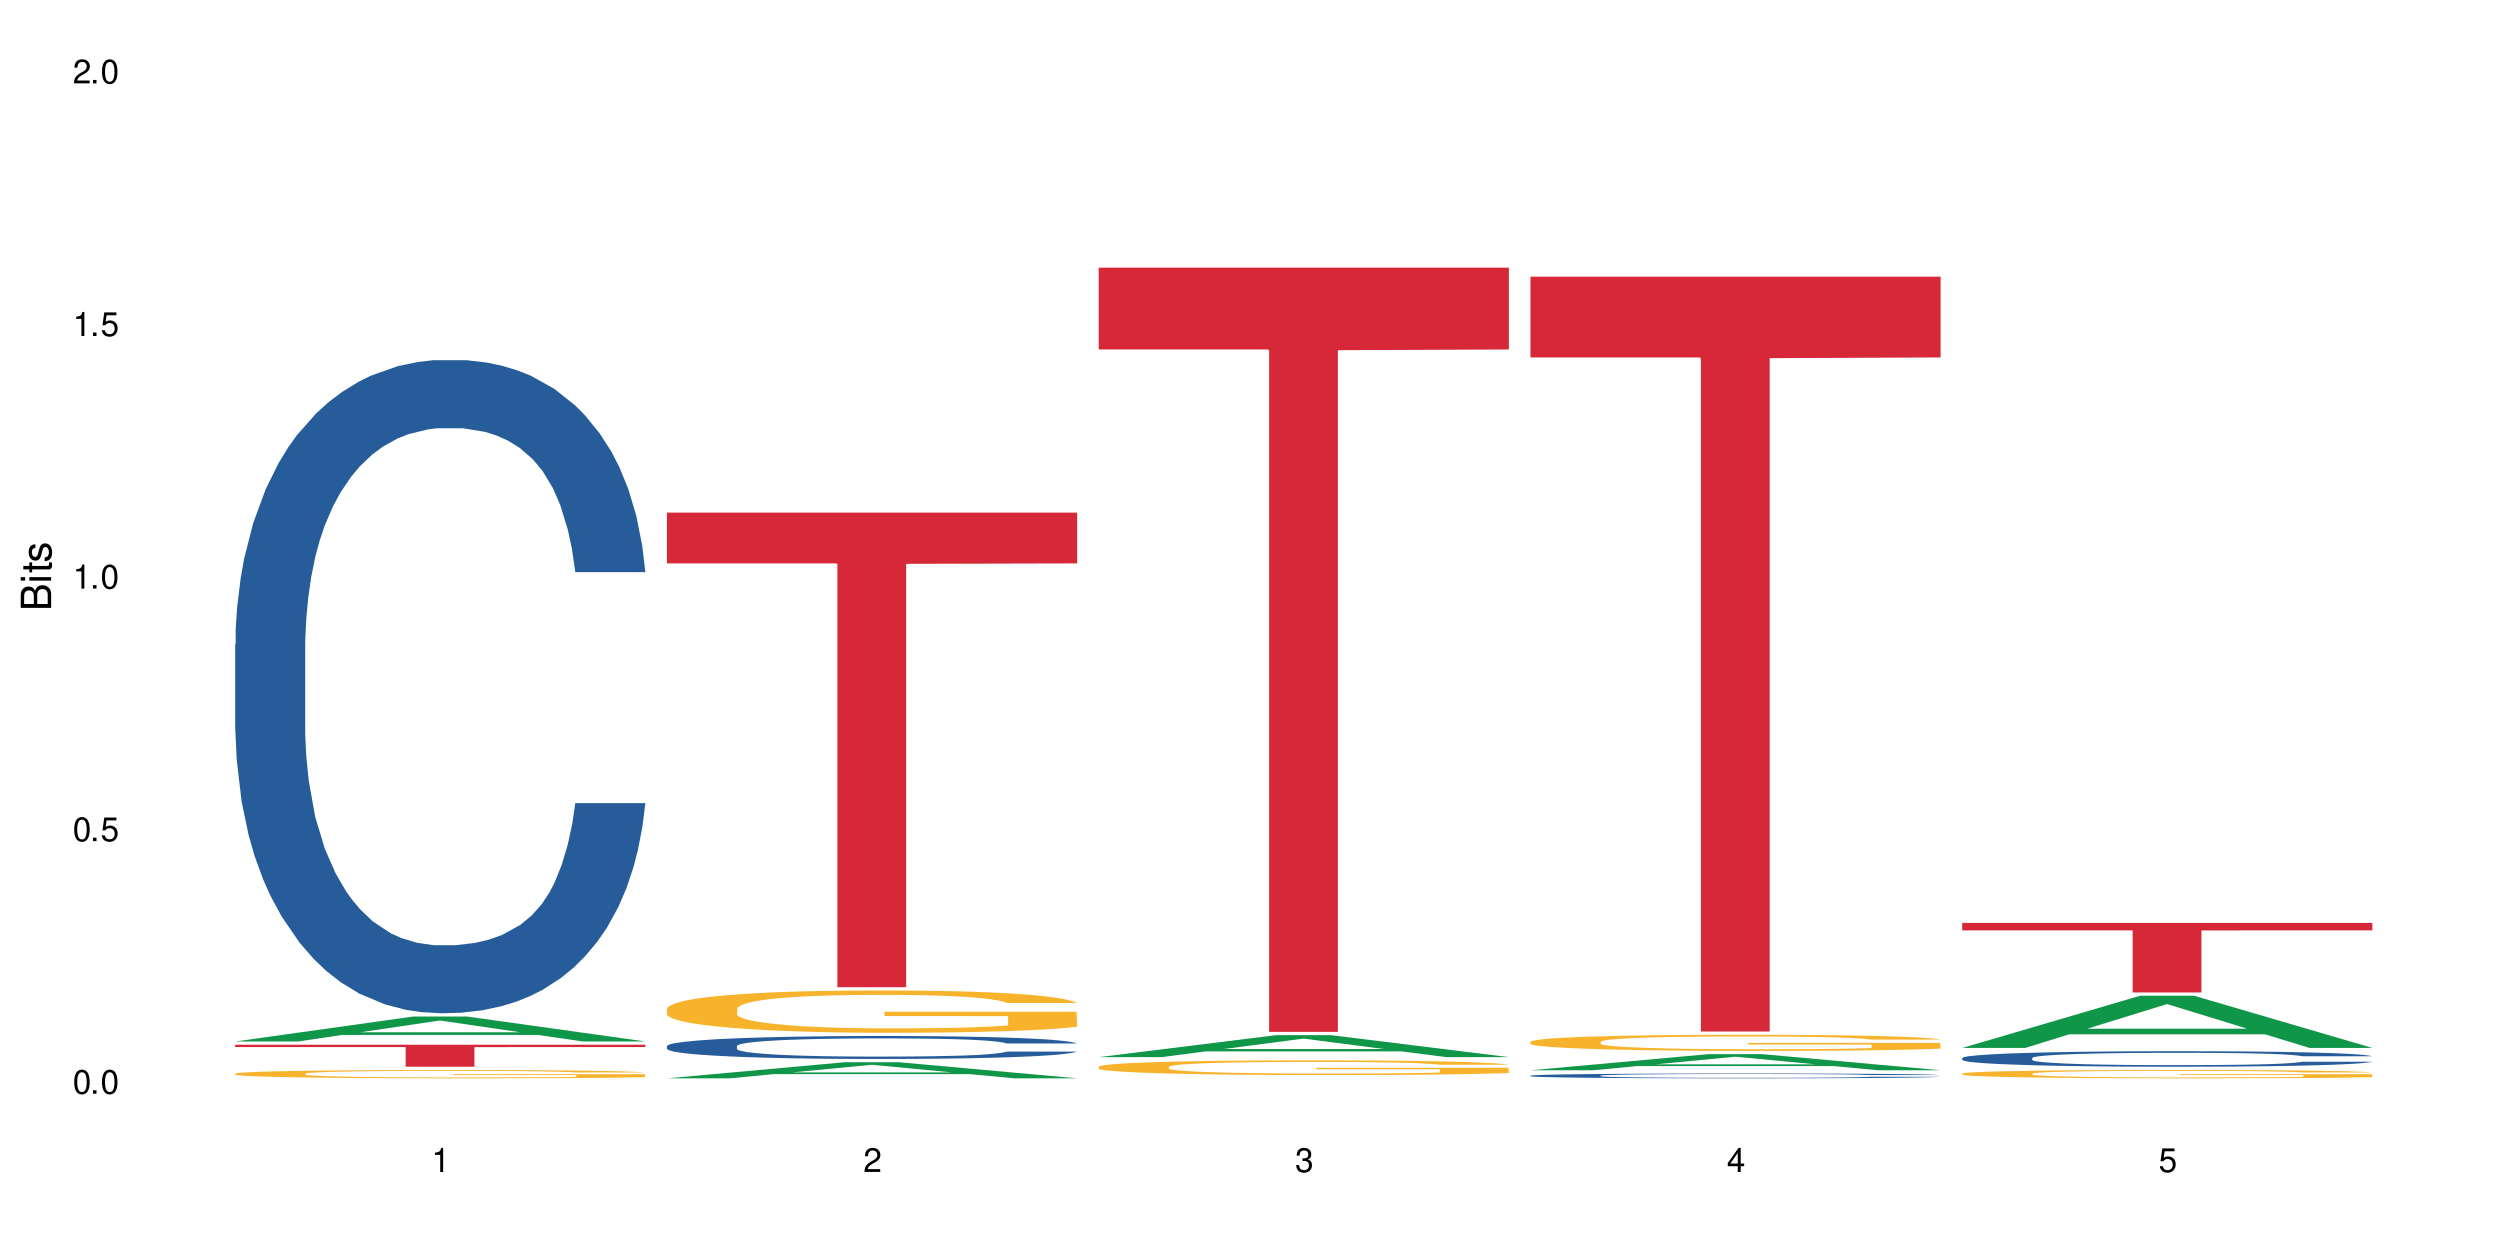 <?xml version="1.0" encoding="UTF-8"?>
<svg xmlns="http://www.w3.org/2000/svg" xmlns:xlink="http://www.w3.org/1999/xlink" width="720" height="360" viewBox="0 0 720 360">
<defs>
<g>
<g id="glyph-0-0">
</g>
<g id="glyph-0-1">
<path d="M 2.641 -6.938 C 2 -6.938 1.422 -6.656 1.078 -6.172 C 0.641 -5.562 0.406 -4.641 0.406 -3.359 C 0.406 -1.016 1.188 0.219 2.641 0.219 C 4.078 0.219 4.859 -1.016 4.859 -3.297 C 4.859 -4.641 4.656 -5.547 4.203 -6.172 C 3.844 -6.656 3.281 -6.938 2.641 -6.938 Z M 2.641 -6.188 C 3.547 -6.188 4 -5.25 4 -3.375 C 4 -1.406 3.562 -0.484 2.625 -0.484 C 1.734 -0.484 1.281 -1.438 1.281 -3.344 C 1.281 -5.25 1.734 -6.188 2.641 -6.188 Z M 2.641 -6.188 "/>
</g>
<g id="glyph-0-2">
<path d="M 1.828 -1 L 0.828 -1 L 0.828 0 L 1.828 0 Z M 1.828 -1 "/>
</g>
<g id="glyph-0-3">
<path d="M 4.562 -6.797 L 1.062 -6.797 L 0.547 -3.094 L 1.328 -3.094 C 1.719 -3.562 2.047 -3.734 2.578 -3.734 C 3.484 -3.734 4.062 -3.109 4.062 -2.094 C 4.062 -1.125 3.484 -0.531 2.578 -0.531 C 1.828 -0.531 1.375 -0.906 1.188 -1.672 L 0.328 -1.672 C 0.453 -1.109 0.547 -0.844 0.75 -0.594 C 1.125 -0.078 1.828 0.219 2.594 0.219 C 3.969 0.219 4.922 -0.781 4.922 -2.219 C 4.922 -3.562 4.031 -4.484 2.719 -4.484 C 2.25 -4.484 1.859 -4.359 1.469 -4.062 L 1.734 -5.969 L 4.562 -5.969 Z M 4.562 -6.797 "/>
</g>
<g id="glyph-0-4">
<path d="M 2.484 -4.938 L 2.484 0 L 3.328 0 L 3.328 -6.938 L 2.766 -6.938 C 2.469 -5.875 2.281 -5.734 0.984 -5.562 L 0.984 -4.938 Z M 2.484 -4.938 "/>
</g>
<g id="glyph-0-5">
<path d="M 4.859 -0.828 L 1.281 -0.828 C 1.359 -1.406 1.672 -1.781 2.5 -2.281 L 3.469 -2.828 C 4.406 -3.344 4.906 -4.062 4.906 -4.906 C 4.906 -5.484 4.672 -6.031 4.266 -6.406 C 3.859 -6.766 3.375 -6.938 2.719 -6.938 C 1.859 -6.938 1.219 -6.625 0.844 -6.031 C 0.609 -5.672 0.5 -5.234 0.484 -4.531 L 1.328 -4.531 C 1.359 -5.016 1.406 -5.281 1.531 -5.516 C 1.75 -5.938 2.188 -6.203 2.703 -6.203 C 3.469 -6.203 4.031 -5.641 4.031 -4.891 C 4.031 -4.344 3.719 -3.859 3.125 -3.516 L 2.234 -3 C 0.812 -2.172 0.406 -1.531 0.328 -0.016 L 4.859 -0.016 Z M 4.859 -0.828 "/>
</g>
<g id="glyph-0-6">
<path d="M 2.125 -3.188 L 2.578 -3.188 C 3.5 -3.188 3.984 -2.766 3.984 -1.922 C 3.984 -1.062 3.469 -0.531 2.594 -0.531 C 1.656 -0.531 1.203 -1 1.156 -2.016 L 0.312 -2.016 C 0.344 -1.453 0.438 -1.094 0.609 -0.781 C 0.953 -0.109 1.625 0.219 2.547 0.219 C 3.953 0.219 4.859 -0.625 4.859 -1.938 C 4.859 -2.828 4.516 -3.297 3.703 -3.594 C 4.344 -3.844 4.656 -4.328 4.656 -5.031 C 4.656 -6.219 3.875 -6.938 2.578 -6.938 C 1.203 -6.938 0.484 -6.172 0.453 -4.703 L 1.297 -4.703 C 1.312 -5.125 1.344 -5.359 1.453 -5.578 C 1.641 -5.969 2.062 -6.203 2.594 -6.203 C 3.344 -6.203 3.797 -5.75 3.797 -5 C 3.797 -4.516 3.609 -4.219 3.25 -4.047 C 3.016 -3.953 2.703 -3.922 2.125 -3.906 Z M 2.125 -3.188 "/>
</g>
<g id="glyph-0-7">
<path d="M 3.141 -1.672 L 3.141 0 L 3.984 0 L 3.984 -1.672 L 4.984 -1.672 L 4.984 -2.438 L 3.984 -2.438 L 3.984 -6.938 L 3.359 -6.938 L 0.266 -2.578 L 0.266 -1.672 Z M 3.141 -2.438 L 1 -2.438 L 3.141 -5.5 Z M 3.141 -2.438 "/>
</g>
<g id="glyph-1-0">
</g>
<g id="glyph-1-1">
<path d="M 0 -0.953 L 0 -4.891 C 0 -5.719 -0.234 -6.344 -0.734 -6.797 C -1.188 -7.234 -1.812 -7.469 -2.5 -7.469 C -3.547 -7.469 -4.188 -7 -4.625 -5.875 C -4.984 -6.688 -5.625 -7.094 -6.531 -7.094 C -7.172 -7.094 -7.734 -6.859 -8.141 -6.391 C -8.562 -5.922 -8.75 -5.344 -8.75 -4.5 L -8.75 -0.953 Z M -4.984 -2.062 L -7.766 -2.062 L -7.766 -4.219 C -7.766 -4.844 -7.688 -5.203 -7.453 -5.5 C -7.219 -5.812 -6.859 -5.969 -6.375 -5.969 C -5.891 -5.969 -5.531 -5.812 -5.297 -5.5 C -5.062 -5.203 -4.984 -4.844 -4.984 -4.219 Z M -0.984 -2.062 L -4 -2.062 L -4 -4.781 C -4 -5.766 -3.438 -6.359 -2.484 -6.359 C -1.547 -6.359 -0.984 -5.766 -0.984 -4.781 Z M -0.984 -2.062 "/>
</g>
<g id="glyph-1-2">
<path d="M -6.281 -1.797 L -6.281 -0.797 L 0 -0.797 L 0 -1.797 Z M -8.75 -1.797 L -8.75 -0.797 L -7.484 -0.797 L -7.484 -1.797 Z M -8.75 -1.797 "/>
</g>
<g id="glyph-1-3">
<path d="M -6.281 -3.047 L -6.281 -2.016 L -8.016 -2.016 L -8.016 -1.016 L -6.281 -1.016 L -6.281 -0.172 L -5.469 -0.172 L -5.469 -1.016 L -0.719 -1.016 C -0.078 -1.016 0.281 -1.453 0.281 -2.234 C 0.281 -2.5 0.25 -2.719 0.188 -3.047 L -0.641 -3.047 C -0.609 -2.906 -0.594 -2.766 -0.594 -2.562 C -0.594 -2.141 -0.719 -2.016 -1.156 -2.016 L -5.469 -2.016 L -5.469 -3.047 Z M -6.281 -3.047 "/>
</g>
<g id="glyph-1-4">
<path d="M -4.531 -5.25 C -5.766 -5.25 -6.469 -4.422 -6.469 -2.969 C -6.469 -1.516 -5.719 -0.562 -4.547 -0.562 C -3.562 -0.562 -3.094 -1.062 -2.734 -2.562 L -2.516 -3.484 C -2.344 -4.188 -2.094 -4.469 -1.641 -4.469 C -1.047 -4.469 -0.641 -3.875 -0.641 -3 C -0.641 -2.453 -0.797 -2 -1.062 -1.75 C -1.25 -1.594 -1.422 -1.531 -1.875 -1.469 L -1.875 -0.406 C -0.422 -0.453 0.281 -1.266 0.281 -2.922 C 0.281 -4.5 -0.5 -5.516 -1.719 -5.516 C -2.656 -5.516 -3.172 -4.984 -3.469 -3.734 L -3.703 -2.766 C -3.891 -1.953 -4.156 -1.609 -4.594 -1.609 C -5.188 -1.609 -5.547 -2.125 -5.547 -2.938 C -5.547 -3.75 -5.203 -4.172 -4.531 -4.203 Z M -4.531 -5.25 "/>
</g>
</g>
</defs>
<rect x="-72" y="-36" width="864" height="432" fill="rgb(100%, 100%, 100%)" fill-opacity="1"/>
<path fill-rule="nonzero" fill="rgb(6.275%, 58.824%, 28.235%)" fill-opacity="1" d="M 67.73 299.934 L 67.855 299.93 L 118.973 292.762 L 134.496 292.762 L 185.859 299.941 L 167.812 299.941 L 154.941 298.066 L 98.523 298.066 L 85.906 299.934 L 67.73 299.934 L 103.953 297.293 L 149.766 297.285 L 126.922 293.934 L 126.668 293.926 L 126.418 293.945 L 103.824 297.285 L 103.953 297.293 Z M 67.73 299.934 "/>
<path fill-rule="nonzero" fill="rgb(14.51%, 36.078%, 60%)" fill-opacity="1" d="M 67.73 185.574 L 67.875 185.402 L 67.875 181.273 L 68.309 174.742 L 69.316 166.488 L 70.324 160.816 L 72.918 150.672 L 76.52 140.871 L 80.266 133.309 L 83 128.836 L 85.449 125.398 L 91.07 119.039 L 94.672 115.77 L 98.559 112.848 L 103.312 109.926 L 106.77 108.207 L 114.551 105.457 L 120.312 104.254 L 124.777 103.738 L 134.43 103.738 L 140.191 104.426 L 144.371 105.285 L 148.98 106.66 L 152.871 108.207 L 159.641 111.988 L 165.691 116.805 L 168.43 119.555 L 172.75 124.883 L 176.062 130.043 L 178.367 134.512 L 180.961 140.871 L 183.266 148.609 L 184.996 157.379 L 185.859 164.77 L 165.691 164.77 L 164.684 157.895 L 163.531 152.562 L 161.371 145.516 L 159.211 140.527 L 156.184 135.543 L 153.445 132.277 L 149.699 129.008 L 146.387 126.945 L 142.93 125.398 L 139.617 124.367 L 133.277 123.336 L 125.93 123.336 L 123.195 123.68 L 117.574 125.055 L 114.551 126.258 L 110.23 128.664 L 107.203 130.902 L 103.602 134.34 L 101.152 137.262 L 98.129 141.73 L 95.965 145.688 L 93.52 151.359 L 92.078 155.656 L 90.781 160.473 L 89.629 166.145 L 88.766 172.164 L 88.188 178.523 L 87.898 184.715 L 87.898 211.363 L 88.188 217.551 L 88.906 224.773 L 90.781 235.258 L 93.52 244.371 L 96.688 251.594 L 99.711 256.75 L 101.441 259.156 L 103.746 261.906 L 107.348 265.348 L 112.535 268.785 L 115.559 270.16 L 120.168 271.535 L 124.922 272.223 L 131.262 272.223 L 136.879 271.535 L 140.625 270.676 L 144.516 269.301 L 149.844 266.379 L 153.16 263.629 L 156.039 260.359 L 158.199 257.094 L 159.641 254.344 L 161.801 249.012 L 163.531 243.168 L 164.828 237.152 L 165.691 231.305 L 185.859 231.305 L 184.996 238.184 L 183.699 244.887 L 182.402 249.875 L 180.387 255.891 L 178.082 261.219 L 174.77 267.238 L 172.031 271.191 L 168.43 275.488 L 165.117 278.758 L 161.516 281.68 L 156.184 285.117 L 152.727 286.836 L 148.98 288.383 L 144.516 289.758 L 138.898 290.965 L 132.848 291.652 L 127.227 291.824 L 121.176 291.48 L 116.711 290.793 L 110.805 289.242 L 103.457 286.148 L 98.129 282.883 L 93.949 279.617 L 90.348 276.176 L 86.316 271.535 L 81.129 263.973 L 77.961 258.125 L 75.797 253.312 L 73.348 246.605 L 71.621 240.59 L 69.605 230.961 L 68.164 218.754 L 67.73 209.297 Z M 67.73 185.574 "/>
<path fill-rule="nonzero" fill="rgb(96.863%, 70.196%, 16.863%)" fill-opacity="1" d="M 67.73 309.191 L 67.875 309.188 L 67.875 309.145 L 68.453 309.047 L 69.891 308.91 L 71.766 308.801 L 73.781 308.711 L 75.078 308.664 L 77.238 308.602 L 79.113 308.551 L 83.867 308.453 L 89.918 308.363 L 93.23 308.324 L 96.977 308.285 L 102.305 308.246 L 104.754 308.23 L 112.246 308.195 L 120.746 308.172 L 130.109 308.164 L 134.43 308.168 L 140.336 308.176 L 148.406 308.199 L 153.016 308.223 L 156.617 308.246 L 160.363 308.273 L 164.973 308.316 L 169.293 308.367 L 172.75 308.422 L 176.207 308.488 L 179.09 308.559 L 181.539 308.633 L 183.699 308.727 L 184.996 308.801 L 185.859 308.879 L 165.836 308.879 L 164.684 308.801 L 163.387 308.742 L 161.227 308.672 L 159.066 308.617 L 156.902 308.578 L 152.871 308.52 L 149.414 308.484 L 145.09 308.453 L 140.914 308.434 L 136.16 308.422 L 133.277 308.418 L 125.645 308.418 L 118.727 308.434 L 114.695 308.449 L 111.812 308.469 L 107.781 308.5 L 105.332 308.527 L 103.891 308.543 L 99.566 308.613 L 96.688 308.672 L 95.102 308.715 L 93.086 308.781 L 91.645 308.84 L 90.059 308.926 L 89.195 308.992 L 88.043 309.141 L 87.898 309.535 L 88.332 309.617 L 89.195 309.707 L 90.348 309.785 L 92.078 309.867 L 93.805 309.93 L 96.832 310.016 L 99.426 310.074 L 101.441 310.109 L 105.332 310.168 L 106.914 310.188 L 110.66 310.23 L 114.551 310.258 L 119.305 310.285 L 122.906 310.297 L 128.668 310.309 L 136.016 310.309 L 144.66 310.297 L 150.133 310.277 L 153.879 310.262 L 156.328 310.246 L 159.352 310.223 L 161.516 310.199 L 163.531 310.176 L 165.98 310.141 L 165.98 309.617 L 130.398 309.613 L 130.398 309.371 L 185.715 309.367 L 185.859 310.223 L 182.836 310.281 L 179.09 310.34 L 175.488 310.383 L 171.742 310.418 L 166.414 310.461 L 162.09 310.488 L 155.465 310.516 L 149.414 310.535 L 143.074 310.551 L 137.457 310.555 L 130.828 310.559 L 124.922 310.555 L 118.586 310.543 L 113.543 310.523 L 108.934 310.5 L 104.32 310.473 L 98.559 310.426 L 94.812 310.391 L 90.926 310.344 L 87.035 310.289 L 83.578 310.23 L 81.273 310.184 L 78.969 310.133 L 76.52 310.066 L 74.215 309.992 L 72.484 309.926 L 70.898 309.848 L 69.746 309.777 L 68.594 309.68 L 68.02 309.598 L 67.73 309.531 Z M 67.73 309.191 "/>
<path fill-rule="nonzero" fill="rgb(83.922%, 15.686%, 22.353%)" fill-opacity="1" d="M 67.73 300.879 L 185.859 300.879 L 185.859 301.559 L 136.629 301.566 L 136.629 307.227 L 116.82 307.227 L 116.82 301.57 L 116.531 301.559 L 67.73 301.559 Z M 67.73 300.879 "/>
<path fill-rule="nonzero" fill="rgb(6.275%, 58.824%, 28.235%)" fill-opacity="1" d="M 192.078 310.555 L 192.203 310.551 L 243.316 305.918 L 258.84 305.918 L 310.207 310.559 L 292.16 310.559 L 279.285 309.348 L 222.871 309.348 L 210.25 310.555 L 192.078 310.555 L 228.297 308.848 L 274.113 308.844 L 251.27 306.676 L 251.016 306.672 L 250.762 306.688 L 228.172 308.844 L 228.297 308.848 Z M 192.078 310.555 "/>
<path fill-rule="nonzero" fill="rgb(14.51%, 36.078%, 60%)" fill-opacity="1" d="M 192.078 301.25 L 192.223 301.242 L 192.223 301.098 L 192.652 300.867 L 193.664 300.578 L 194.672 300.379 L 197.266 300.023 L 200.863 299.68 L 204.609 299.414 L 207.348 299.254 L 209.797 299.133 L 215.414 298.91 L 219.016 298.797 L 222.906 298.695 L 227.66 298.59 L 231.117 298.531 L 238.898 298.434 L 244.66 298.391 L 249.125 298.375 L 258.777 298.375 L 264.539 298.398 L 268.719 298.43 L 273.328 298.477 L 277.219 298.531 L 283.988 298.664 L 290.039 298.832 L 292.777 298.93 L 297.098 299.117 L 300.41 299.297 L 302.715 299.453 L 305.309 299.68 L 307.613 299.949 L 309.344 300.258 L 310.207 300.52 L 290.039 300.52 L 289.031 300.277 L 287.879 300.09 L 285.715 299.84 L 283.555 299.668 L 280.531 299.492 L 277.793 299.375 L 274.047 299.262 L 270.734 299.188 L 267.277 299.133 L 263.965 299.098 L 257.625 299.062 L 250.277 299.062 L 247.539 299.074 L 241.922 299.121 L 238.898 299.164 L 234.574 299.25 L 231.551 299.328 L 227.949 299.449 L 225.5 299.551 L 222.473 299.707 L 220.312 299.848 L 217.863 300.047 L 216.422 300.199 L 215.129 300.367 L 213.977 300.566 L 213.109 300.777 L 212.535 301 L 212.246 301.219 L 212.246 302.156 L 212.535 302.371 L 213.254 302.625 L 215.129 302.996 L 217.863 303.312 L 221.035 303.566 L 224.059 303.75 L 225.789 303.832 L 228.094 303.93 L 231.695 304.051 L 236.879 304.172 L 239.906 304.219 L 244.516 304.27 L 249.27 304.293 L 255.609 304.293 L 261.227 304.27 L 264.973 304.238 L 268.863 304.191 L 274.191 304.086 L 277.504 303.992 L 280.387 303.875 L 282.547 303.762 L 283.988 303.664 L 286.148 303.477 L 287.879 303.273 L 289.176 303.062 L 290.039 302.855 L 310.207 302.855 L 309.344 303.098 L 308.047 303.332 L 306.75 303.508 L 304.734 303.719 L 302.426 303.906 L 299.113 304.117 L 296.379 304.258 L 292.777 304.406 L 289.461 304.523 L 285.859 304.625 L 280.531 304.746 L 277.074 304.805 L 273.328 304.859 L 268.863 304.91 L 263.242 304.953 L 257.191 304.977 L 251.574 304.98 L 245.523 304.969 L 241.059 304.945 L 235.152 304.891 L 227.805 304.781 L 222.473 304.668 L 218.297 304.551 L 214.695 304.434 L 210.66 304.27 L 205.477 304.004 L 202.305 303.797 L 200.145 303.629 L 197.695 303.395 L 195.969 303.18 L 193.949 302.844 L 192.508 302.414 L 192.078 302.082 Z M 192.078 301.25 "/>
<path fill-rule="nonzero" fill="rgb(96.863%, 70.196%, 16.863%)" fill-opacity="1" d="M 192.078 290.469 L 192.223 290.457 L 192.223 290.234 L 192.797 289.734 L 194.238 289.047 L 196.109 288.477 L 198.129 288.031 L 199.426 287.801 L 201.586 287.465 L 203.457 287.219 L 208.211 286.719 L 214.262 286.254 L 217.578 286.051 L 221.32 285.863 L 226.652 285.652 L 229.102 285.574 L 236.594 285.395 L 245.09 285.285 L 254.457 285.25 L 258.777 285.262 L 264.684 285.305 L 272.75 285.43 L 277.359 285.539 L 280.961 285.652 L 284.707 285.797 L 289.316 286.02 L 293.641 286.285 L 297.098 286.555 L 300.555 286.887 L 303.438 287.242 L 305.887 287.633 L 308.047 288.098 L 309.344 288.488 L 310.207 288.879 L 290.184 288.879 L 289.031 288.488 L 287.734 288.188 L 285.574 287.82 L 283.41 287.555 L 281.25 287.344 L 277.219 287.055 L 273.758 286.875 L 269.438 286.719 L 265.262 286.621 L 260.508 286.555 L 257.625 286.531 L 249.988 286.531 L 243.074 286.609 L 239.043 286.699 L 236.16 286.785 L 232.125 286.953 L 229.676 287.086 L 228.238 287.176 L 223.914 287.52 L 221.035 287.832 L 219.449 288.043 L 217.434 288.379 L 215.992 288.68 L 214.406 289.125 L 213.543 289.457 L 212.391 290.215 L 212.246 292.219 L 212.68 292.641 L 213.543 293.098 L 214.695 293.496 L 216.422 293.918 L 218.152 294.242 L 221.176 294.676 L 223.77 294.965 L 225.789 295.156 L 229.676 295.457 L 231.262 295.555 L 235.008 295.754 L 238.898 295.91 L 243.652 296.047 L 247.254 296.113 L 253.016 296.168 L 260.363 296.168 L 269.004 296.102 L 274.48 296.012 L 278.227 295.922 L 280.676 295.844 L 283.699 295.723 L 285.859 295.609 L 287.879 295.488 L 290.328 295.301 L 290.328 292.641 L 254.742 292.629 L 254.742 291.383 L 310.062 291.371 L 310.207 295.723 L 307.18 296.023 L 303.438 296.312 L 299.836 296.535 L 296.09 296.723 L 290.758 296.934 L 286.438 297.07 L 279.809 297.223 L 273.758 297.324 L 267.422 297.391 L 261.801 297.426 L 255.176 297.438 L 249.27 297.414 L 242.93 297.348 L 237.887 297.258 L 233.277 297.148 L 228.668 297.004 L 222.906 296.77 L 219.16 296.578 L 215.27 296.344 L 211.383 296.066 L 207.926 295.766 L 205.621 295.531 L 203.312 295.266 L 200.863 294.934 L 198.559 294.555 L 196.832 294.207 L 195.246 293.82 L 194.094 293.453 L 192.941 292.953 L 192.367 292.551 L 192.078 292.207 Z M 192.078 290.469 "/>
<path fill-rule="nonzero" fill="rgb(83.922%, 15.686%, 22.353%)" fill-opacity="1" d="M 192.078 147.625 L 310.207 147.625 L 310.207 162.258 L 260.973 162.387 L 260.973 284.312 L 241.168 284.312 L 241.168 162.516 L 240.879 162.258 L 192.078 162.258 Z M 192.078 147.625 "/>
<path fill-rule="nonzero" fill="rgb(6.275%, 58.824%, 28.235%)" fill-opacity="1" d="M 316.426 304.445 L 316.551 304.441 L 367.664 298.109 L 383.188 298.109 L 434.555 304.453 L 416.508 304.453 L 403.633 302.797 L 347.219 302.797 L 334.598 304.445 L 316.426 304.445 L 352.645 302.109 L 398.457 302.105 L 375.613 299.145 L 375.363 299.141 L 375.109 299.156 L 352.52 302.105 L 352.645 302.109 Z M 316.426 304.445 "/>
<path fill-rule="nonzero" fill="rgb(96.863%, 70.196%, 16.863%)" fill-opacity="1" d="M 316.426 307.203 L 316.566 307.199 L 316.566 307.121 L 317.145 306.945 L 318.586 306.707 L 320.457 306.512 L 322.477 306.355 L 323.77 306.273 L 325.934 306.16 L 327.805 306.074 L 332.559 305.898 L 338.609 305.738 L 341.922 305.668 L 345.668 305.602 L 351 305.527 L 353.449 305.5 L 360.938 305.441 L 369.438 305.402 L 378.801 305.391 L 383.125 305.395 L 389.031 305.41 L 397.098 305.453 L 401.707 305.488 L 405.309 305.527 L 409.055 305.578 L 413.664 305.656 L 417.988 305.75 L 421.445 305.84 L 424.902 305.957 L 427.781 306.082 L 430.23 306.215 L 432.391 306.379 L 433.688 306.512 L 434.555 306.648 L 414.527 306.648 L 413.375 306.512 L 412.078 306.41 L 409.918 306.281 L 407.758 306.188 L 405.598 306.117 L 401.562 306.016 L 398.105 305.953 L 393.785 305.898 L 389.605 305.863 L 384.852 305.84 L 381.973 305.832 L 374.336 305.832 L 367.422 305.859 L 363.387 305.891 L 360.508 305.922 L 356.473 305.98 L 354.023 306.027 L 352.582 306.059 L 348.262 306.176 L 345.379 306.285 L 343.797 306.359 L 341.777 306.477 L 340.34 306.578 L 338.754 306.734 L 337.891 306.852 L 336.738 307.113 L 336.594 307.809 L 337.023 307.953 L 337.891 308.113 L 339.043 308.25 L 340.77 308.398 L 342.5 308.512 L 345.523 308.66 L 348.117 308.762 L 350.133 308.828 L 354.023 308.934 L 355.609 308.965 L 359.355 309.035 L 363.242 309.09 L 367.996 309.137 L 371.598 309.16 L 377.363 309.18 L 384.707 309.18 L 393.352 309.156 L 398.828 309.125 L 402.57 309.094 L 405.02 309.066 L 408.047 309.023 L 410.207 308.984 L 412.223 308.941 L 414.672 308.879 L 414.672 307.953 L 379.09 307.949 L 379.09 307.52 L 434.41 307.516 L 434.555 309.023 L 431.527 309.129 L 427.781 309.23 L 424.18 309.305 L 420.434 309.371 L 415.105 309.445 L 410.785 309.492 L 404.156 309.547 L 398.105 309.582 L 391.77 309.605 L 386.148 309.617 L 379.523 309.621 L 373.617 309.613 L 367.277 309.59 L 362.234 309.559 L 357.625 309.52 L 353.016 309.469 L 347.254 309.387 L 343.508 309.32 L 339.617 309.242 L 335.727 309.145 L 332.27 309.039 L 329.965 308.957 L 327.66 308.867 L 325.211 308.75 L 322.906 308.617 L 321.18 308.5 L 319.594 308.363 L 318.441 308.238 L 317.289 308.062 L 316.711 307.922 L 316.426 307.805 Z M 316.426 307.203 "/>
<path fill-rule="nonzero" fill="rgb(83.922%, 15.686%, 22.353%)" fill-opacity="1" d="M 316.426 77.094 L 434.555 77.094 L 434.555 100.652 L 385.32 100.855 L 385.32 297.172 L 365.512 297.172 L 365.512 101.062 L 365.227 100.652 L 316.426 100.652 Z M 316.426 77.094 "/>
<path fill-rule="nonzero" fill="rgb(6.275%, 58.824%, 28.235%)" fill-opacity="1" d="M 440.77 308.23 L 440.898 308.227 L 492.012 303.598 L 507.535 303.598 L 558.898 308.234 L 540.852 308.234 L 527.98 307.023 L 471.566 307.023 L 458.945 308.23 L 440.77 308.23 L 476.992 306.523 L 522.805 306.52 L 499.961 304.355 L 499.711 304.352 L 499.457 304.363 L 476.867 306.52 L 476.992 306.523 Z M 440.77 308.23 "/>
<path fill-rule="nonzero" fill="rgb(14.51%, 36.078%, 60%)" fill-opacity="1" d="M 440.77 309.777 L 440.914 309.773 L 440.914 309.746 L 441.348 309.695 L 442.355 309.637 L 443.363 309.594 L 445.957 309.52 L 449.559 309.445 L 453.305 309.391 L 456.043 309.359 L 458.488 309.332 L 464.109 309.285 L 467.711 309.262 L 471.602 309.242 L 476.355 309.219 L 479.812 309.207 L 487.59 309.188 L 493.352 309.176 L 497.82 309.172 L 507.469 309.172 L 513.234 309.18 L 517.41 309.184 L 522.02 309.195 L 525.91 309.207 L 532.68 309.234 L 538.73 309.27 L 541.469 309.289 L 545.789 309.328 L 549.105 309.367 L 551.41 309.398 L 554.004 309.445 L 556.309 309.504 L 558.035 309.57 L 558.898 309.621 L 538.73 309.621 L 537.723 309.574 L 536.57 309.531 L 534.41 309.48 L 532.25 309.445 L 529.223 309.406 L 526.488 309.383 L 522.742 309.359 L 519.426 309.344 L 515.969 309.332 L 512.656 309.324 L 506.316 309.316 L 498.973 309.316 L 496.234 309.32 L 490.617 309.332 L 487.59 309.34 L 483.27 309.355 L 480.242 309.375 L 476.641 309.398 L 474.191 309.422 L 471.168 309.453 L 469.008 309.48 L 466.559 309.523 L 465.117 309.555 L 463.82 309.59 L 462.668 309.633 L 461.805 309.676 L 461.227 309.723 L 460.938 309.77 L 460.938 309.965 L 461.227 310.012 L 461.949 310.066 L 463.82 310.141 L 466.559 310.211 L 469.727 310.262 L 472.754 310.301 L 474.48 310.316 L 476.785 310.34 L 480.387 310.363 L 485.574 310.391 L 488.598 310.398 L 493.207 310.41 L 497.961 310.414 L 504.301 310.414 L 509.918 310.41 L 513.664 310.402 L 517.555 310.395 L 522.887 310.371 L 526.199 310.352 L 529.078 310.328 L 531.242 310.305 L 532.68 310.281 L 534.844 310.242 L 536.57 310.199 L 537.867 310.156 L 538.73 310.113 L 558.898 310.113 L 558.035 310.164 L 556.738 310.215 L 555.441 310.25 L 553.426 310.293 L 551.121 310.332 L 547.809 310.379 L 545.07 310.406 L 541.469 310.438 L 538.156 310.461 L 534.555 310.484 L 529.223 310.508 L 525.766 310.523 L 522.02 310.535 L 517.555 310.543 L 511.938 310.551 L 505.887 310.559 L 500.266 310.559 L 494.219 310.555 L 489.75 310.551 L 483.844 310.539 L 476.496 310.516 L 471.168 310.492 L 466.988 310.469 L 463.387 310.445 L 459.355 310.41 L 454.168 310.355 L 451 310.309 L 448.84 310.273 L 446.391 310.227 L 444.66 310.18 L 442.645 310.109 L 441.203 310.02 L 440.77 309.949 Z M 440.77 309.777 "/>
<path fill-rule="nonzero" fill="rgb(96.863%, 70.196%, 16.863%)" fill-opacity="1" d="M 440.77 300.012 L 440.914 300.004 L 440.914 299.922 L 441.492 299.73 L 442.934 299.469 L 444.805 299.25 L 446.82 299.082 L 448.117 298.992 L 450.277 298.867 L 452.152 298.773 L 456.906 298.582 L 462.957 298.406 L 466.27 298.328 L 470.016 298.258 L 475.344 298.176 L 477.793 298.148 L 485.285 298.078 L 493.785 298.035 L 503.148 298.023 L 507.469 298.027 L 513.379 298.043 L 521.445 298.09 L 526.055 298.133 L 529.656 298.176 L 533.402 298.23 L 538.012 298.316 L 542.332 298.418 L 545.789 298.52 L 549.246 298.645 L 552.129 298.781 L 554.578 298.93 L 556.738 299.109 L 558.035 299.258 L 558.898 299.406 L 538.875 299.406 L 537.723 299.258 L 536.426 299.141 L 534.266 299.004 L 532.105 298.898 L 529.945 298.82 L 525.91 298.711 L 522.453 298.641 L 518.133 298.582 L 513.953 298.543 L 509.199 298.52 L 506.316 298.512 L 498.684 298.512 L 491.77 298.539 L 487.734 298.574 L 484.852 298.609 L 480.82 298.672 L 478.371 298.723 L 476.93 298.758 L 472.609 298.887 L 469.727 299.008 L 468.141 299.086 L 466.125 299.215 L 464.684 299.328 L 463.102 299.496 L 462.234 299.625 L 461.082 299.914 L 460.938 300.676 L 461.371 300.836 L 462.234 301.008 L 463.387 301.16 L 465.117 301.324 L 466.844 301.445 L 469.871 301.609 L 472.465 301.723 L 474.48 301.793 L 478.371 301.906 L 479.957 301.945 L 483.699 302.023 L 487.59 302.082 L 492.344 302.133 L 495.945 302.156 L 501.707 302.18 L 509.055 302.18 L 517.699 302.152 L 523.172 302.117 L 526.918 302.086 L 529.367 302.055 L 532.395 302.008 L 534.555 301.965 L 536.57 301.918 L 539.02 301.848 L 539.02 300.836 L 503.438 300.832 L 503.438 300.355 L 558.758 300.352 L 558.898 302.008 L 555.875 302.125 L 552.129 302.234 L 548.527 302.316 L 544.781 302.391 L 539.453 302.469 L 535.129 302.52 L 528.504 302.582 L 522.453 302.617 L 516.113 302.645 L 510.496 302.656 L 503.867 302.66 L 497.961 302.652 L 491.625 302.629 L 486.582 302.594 L 481.973 302.551 L 477.363 302.496 L 471.602 302.406 L 467.855 302.336 L 463.965 302.246 L 460.074 302.141 L 456.617 302.027 L 454.312 301.938 L 452.008 301.836 L 449.559 301.707 L 447.254 301.562 L 445.523 301.434 L 443.941 301.285 L 442.789 301.145 L 441.637 300.953 L 441.059 300.801 L 440.77 300.672 Z M 440.77 300.012 "/>
<path fill-rule="nonzero" fill="rgb(83.922%, 15.686%, 22.353%)" fill-opacity="1" d="M 440.77 79.676 L 558.898 79.676 L 558.898 102.945 L 509.668 103.152 L 509.668 297.086 L 489.859 297.086 L 489.859 103.355 L 489.574 102.945 L 440.77 102.945 Z M 440.77 79.676 "/>
<path fill-rule="nonzero" fill="rgb(6.275%, 58.824%, 28.235%)" fill-opacity="1" d="M 565.117 301.801 L 565.242 301.785 L 616.355 286.773 L 631.879 286.773 L 683.246 301.812 L 665.199 301.812 L 652.324 297.887 L 595.91 297.887 L 583.293 301.801 L 565.117 301.801 L 601.34 296.266 L 647.152 296.25 L 624.309 289.23 L 624.055 289.219 L 623.805 289.258 L 601.211 296.25 L 601.34 296.266 Z M 565.117 301.801 "/>
<path fill-rule="nonzero" fill="rgb(14.51%, 36.078%, 60%)" fill-opacity="1" d="M 565.117 304.695 L 565.262 304.691 L 565.262 304.594 L 565.695 304.438 L 566.703 304.242 L 567.711 304.105 L 570.305 303.867 L 573.906 303.633 L 577.652 303.453 L 580.387 303.348 L 582.836 303.266 L 588.457 303.113 L 592.055 303.039 L 595.945 302.969 L 600.699 302.898 L 604.156 302.859 L 611.938 302.793 L 617.699 302.766 L 622.164 302.754 L 631.816 302.754 L 637.578 302.77 L 641.758 302.789 L 646.367 302.82 L 650.258 302.859 L 657.027 302.949 L 663.078 303.062 L 665.816 303.129 L 670.137 303.254 L 673.449 303.375 L 675.754 303.484 L 678.348 303.633 L 680.652 303.816 L 682.383 304.023 L 683.246 304.199 L 663.078 304.199 L 662.07 304.039 L 660.918 303.91 L 658.758 303.742 L 656.594 303.625 L 653.57 303.508 L 650.832 303.43 L 647.086 303.352 L 643.773 303.305 L 640.316 303.266 L 637.004 303.242 L 630.664 303.219 L 623.316 303.219 L 620.582 303.227 L 614.961 303.258 L 611.938 303.285 L 607.613 303.344 L 604.59 303.398 L 600.988 303.477 L 598.539 303.547 L 595.516 303.652 L 593.352 303.746 L 590.902 303.883 L 589.465 303.984 L 588.168 304.098 L 587.016 304.234 L 586.148 304.375 L 585.574 304.527 L 585.285 304.676 L 585.285 305.309 L 585.574 305.453 L 586.293 305.625 L 588.168 305.875 L 590.902 306.09 L 594.074 306.262 L 597.098 306.383 L 598.828 306.441 L 601.133 306.508 L 604.734 306.59 L 609.922 306.668 L 612.945 306.703 L 617.555 306.734 L 622.309 306.75 L 628.648 306.75 L 634.266 306.734 L 638.012 306.715 L 641.902 306.684 L 647.23 306.613 L 650.547 306.547 L 653.426 306.469 L 655.586 306.391 L 657.027 306.328 L 659.188 306.199 L 660.918 306.062 L 662.215 305.918 L 663.078 305.781 L 683.246 305.781 L 682.383 305.941 L 681.086 306.102 L 679.789 306.223 L 677.773 306.363 L 675.469 306.488 L 672.152 306.633 L 669.418 306.727 L 665.816 306.828 L 662.504 306.906 L 658.902 306.977 L 653.57 307.059 L 650.113 307.098 L 646.367 307.137 L 641.902 307.168 L 636.281 307.195 L 630.234 307.211 L 624.613 307.215 L 618.562 307.207 L 614.098 307.191 L 608.191 307.156 L 600.844 307.082 L 595.516 307.004 L 591.336 306.926 L 587.734 306.844 L 583.699 306.734 L 578.516 306.555 L 575.344 306.418 L 573.184 306.301 L 570.734 306.145 L 569.008 306 L 566.988 305.773 L 565.551 305.48 L 565.117 305.258 Z M 565.117 304.695 "/>
<path fill-rule="nonzero" fill="rgb(96.863%, 70.196%, 16.863%)" fill-opacity="1" d="M 565.117 309.184 L 565.262 309.184 L 565.262 309.137 L 565.836 309.039 L 567.277 308.902 L 569.152 308.793 L 571.168 308.703 L 572.465 308.656 L 574.625 308.59 L 576.5 308.543 L 581.254 308.445 L 587.301 308.352 L 590.617 308.312 L 594.363 308.273 L 599.691 308.234 L 602.141 308.219 L 609.633 308.184 L 618.133 308.16 L 627.496 308.152 L 631.816 308.156 L 637.723 308.164 L 645.789 308.188 L 650.402 308.211 L 654.004 308.234 L 657.746 308.262 L 662.359 308.305 L 666.68 308.359 L 670.137 308.41 L 673.594 308.477 L 676.477 308.547 L 678.926 308.625 L 681.086 308.715 L 682.383 308.793 L 683.246 308.871 L 663.223 308.871 L 662.07 308.793 L 660.773 308.734 L 658.613 308.66 L 656.453 308.609 L 654.289 308.566 L 650.258 308.512 L 646.801 308.477 L 642.477 308.445 L 638.301 308.426 L 633.547 308.41 L 630.664 308.406 L 623.031 308.406 L 616.113 308.422 L 612.082 308.441 L 609.199 308.457 L 605.168 308.488 L 602.719 308.516 L 601.277 308.535 L 596.953 308.602 L 594.074 308.664 L 592.488 308.707 L 590.473 308.77 L 589.031 308.832 L 587.445 308.918 L 586.582 308.984 L 585.43 309.133 L 585.285 309.527 L 585.719 309.613 L 586.582 309.703 L 587.734 309.781 L 589.465 309.863 L 591.191 309.93 L 594.219 310.016 L 596.812 310.07 L 598.828 310.109 L 602.719 310.168 L 604.301 310.188 L 608.047 310.227 L 611.938 310.258 L 616.691 310.285 L 620.293 310.297 L 626.055 310.309 L 633.402 310.309 L 642.047 310.297 L 647.52 310.277 L 651.266 310.262 L 653.715 310.246 L 656.738 310.219 L 658.902 310.199 L 660.918 310.176 L 663.367 310.137 L 663.367 309.613 L 627.785 309.609 L 627.785 309.363 L 683.102 309.363 L 683.246 310.219 L 680.223 310.281 L 676.477 310.336 L 672.875 310.379 L 669.129 310.418 L 663.797 310.461 L 659.477 310.484 L 652.852 310.516 L 646.801 310.535 L 640.461 310.551 L 634.844 310.555 L 628.215 310.559 L 622.309 310.555 L 615.969 310.543 L 610.93 310.523 L 606.32 310.5 L 601.707 310.473 L 595.945 310.426 L 592.199 310.391 L 588.312 310.344 L 584.422 310.289 L 580.965 310.23 L 578.66 310.184 L 576.355 310.129 L 573.906 310.066 L 571.602 309.988 L 569.871 309.922 L 568.285 309.844 L 567.133 309.773 L 565.98 309.672 L 565.406 309.594 L 565.117 309.527 Z M 565.117 309.184 "/>
<path fill-rule="nonzero" fill="rgb(83.922%, 15.686%, 22.353%)" fill-opacity="1" d="M 565.117 265.805 L 683.246 265.805 L 683.246 267.949 L 634.016 267.969 L 634.016 285.836 L 614.207 285.836 L 614.207 267.988 L 613.918 267.949 L 565.117 267.949 Z M 565.117 265.805 "/>
<g fill="rgb(0%, 0%, 0%)" fill-opacity="1">
<use xlink:href="#glyph-0-1" x="20.965" y="314.993"/>
<use xlink:href="#glyph-0-2" x="25.965" y="314.993"/>
<use xlink:href="#glyph-0-1" x="28.965" y="314.993"/>
</g>
<g fill="rgb(0%, 0%, 0%)" fill-opacity="1">
<use xlink:href="#glyph-0-1" x="20.965" y="242.251"/>
<use xlink:href="#glyph-0-2" x="25.965" y="242.251"/>
<use xlink:href="#glyph-0-3" x="28.965" y="242.251"/>
</g>
<g fill="rgb(0%, 0%, 0%)" fill-opacity="1">
<use xlink:href="#glyph-0-4" x="20.965" y="169.509"/>
<use xlink:href="#glyph-0-2" x="25.965" y="169.509"/>
<use xlink:href="#glyph-0-1" x="28.965" y="169.509"/>
</g>
<g fill="rgb(0%, 0%, 0%)" fill-opacity="1">
<use xlink:href="#glyph-0-4" x="20.965" y="96.767"/>
<use xlink:href="#glyph-0-2" x="25.965" y="96.767"/>
<use xlink:href="#glyph-0-3" x="28.965" y="96.767"/>
</g>
<g fill="rgb(0%, 0%, 0%)" fill-opacity="1">
<use xlink:href="#glyph-0-5" x="20.965" y="24.024"/>
<use xlink:href="#glyph-0-2" x="25.965" y="24.024"/>
<use xlink:href="#glyph-0-1" x="28.965" y="24.024"/>
</g>
<g fill="rgb(0%, 0%, 0%)" fill-opacity="1">
<use xlink:href="#glyph-0-4" x="124.297" y="337.532"/>
</g>
<g fill="rgb(0%, 0%, 0%)" fill-opacity="1">
<use xlink:href="#glyph-0-5" x="248.641" y="337.532"/>
</g>
<g fill="rgb(0%, 0%, 0%)" fill-opacity="1">
<use xlink:href="#glyph-0-6" x="372.988" y="337.532"/>
</g>
<g fill="rgb(0%, 0%, 0%)" fill-opacity="1">
<use xlink:href="#glyph-0-7" x="497.336" y="337.532"/>
</g>
<g fill="rgb(0%, 0%, 0%)" fill-opacity="1">
<use xlink:href="#glyph-0-3" x="621.684" y="337.532"/>
</g>
<g fill="rgb(0%, 0%, 0%)" fill-opacity="1">
<use xlink:href="#glyph-1-1" x="14.725" y="176.012"/>
<use xlink:href="#glyph-1-2" x="14.725" y="168.012"/>
<use xlink:href="#glyph-1-3" x="14.725" y="165.012"/>
<use xlink:href="#glyph-1-4" x="14.725" y="162.012"/>
</g>
</svg>
